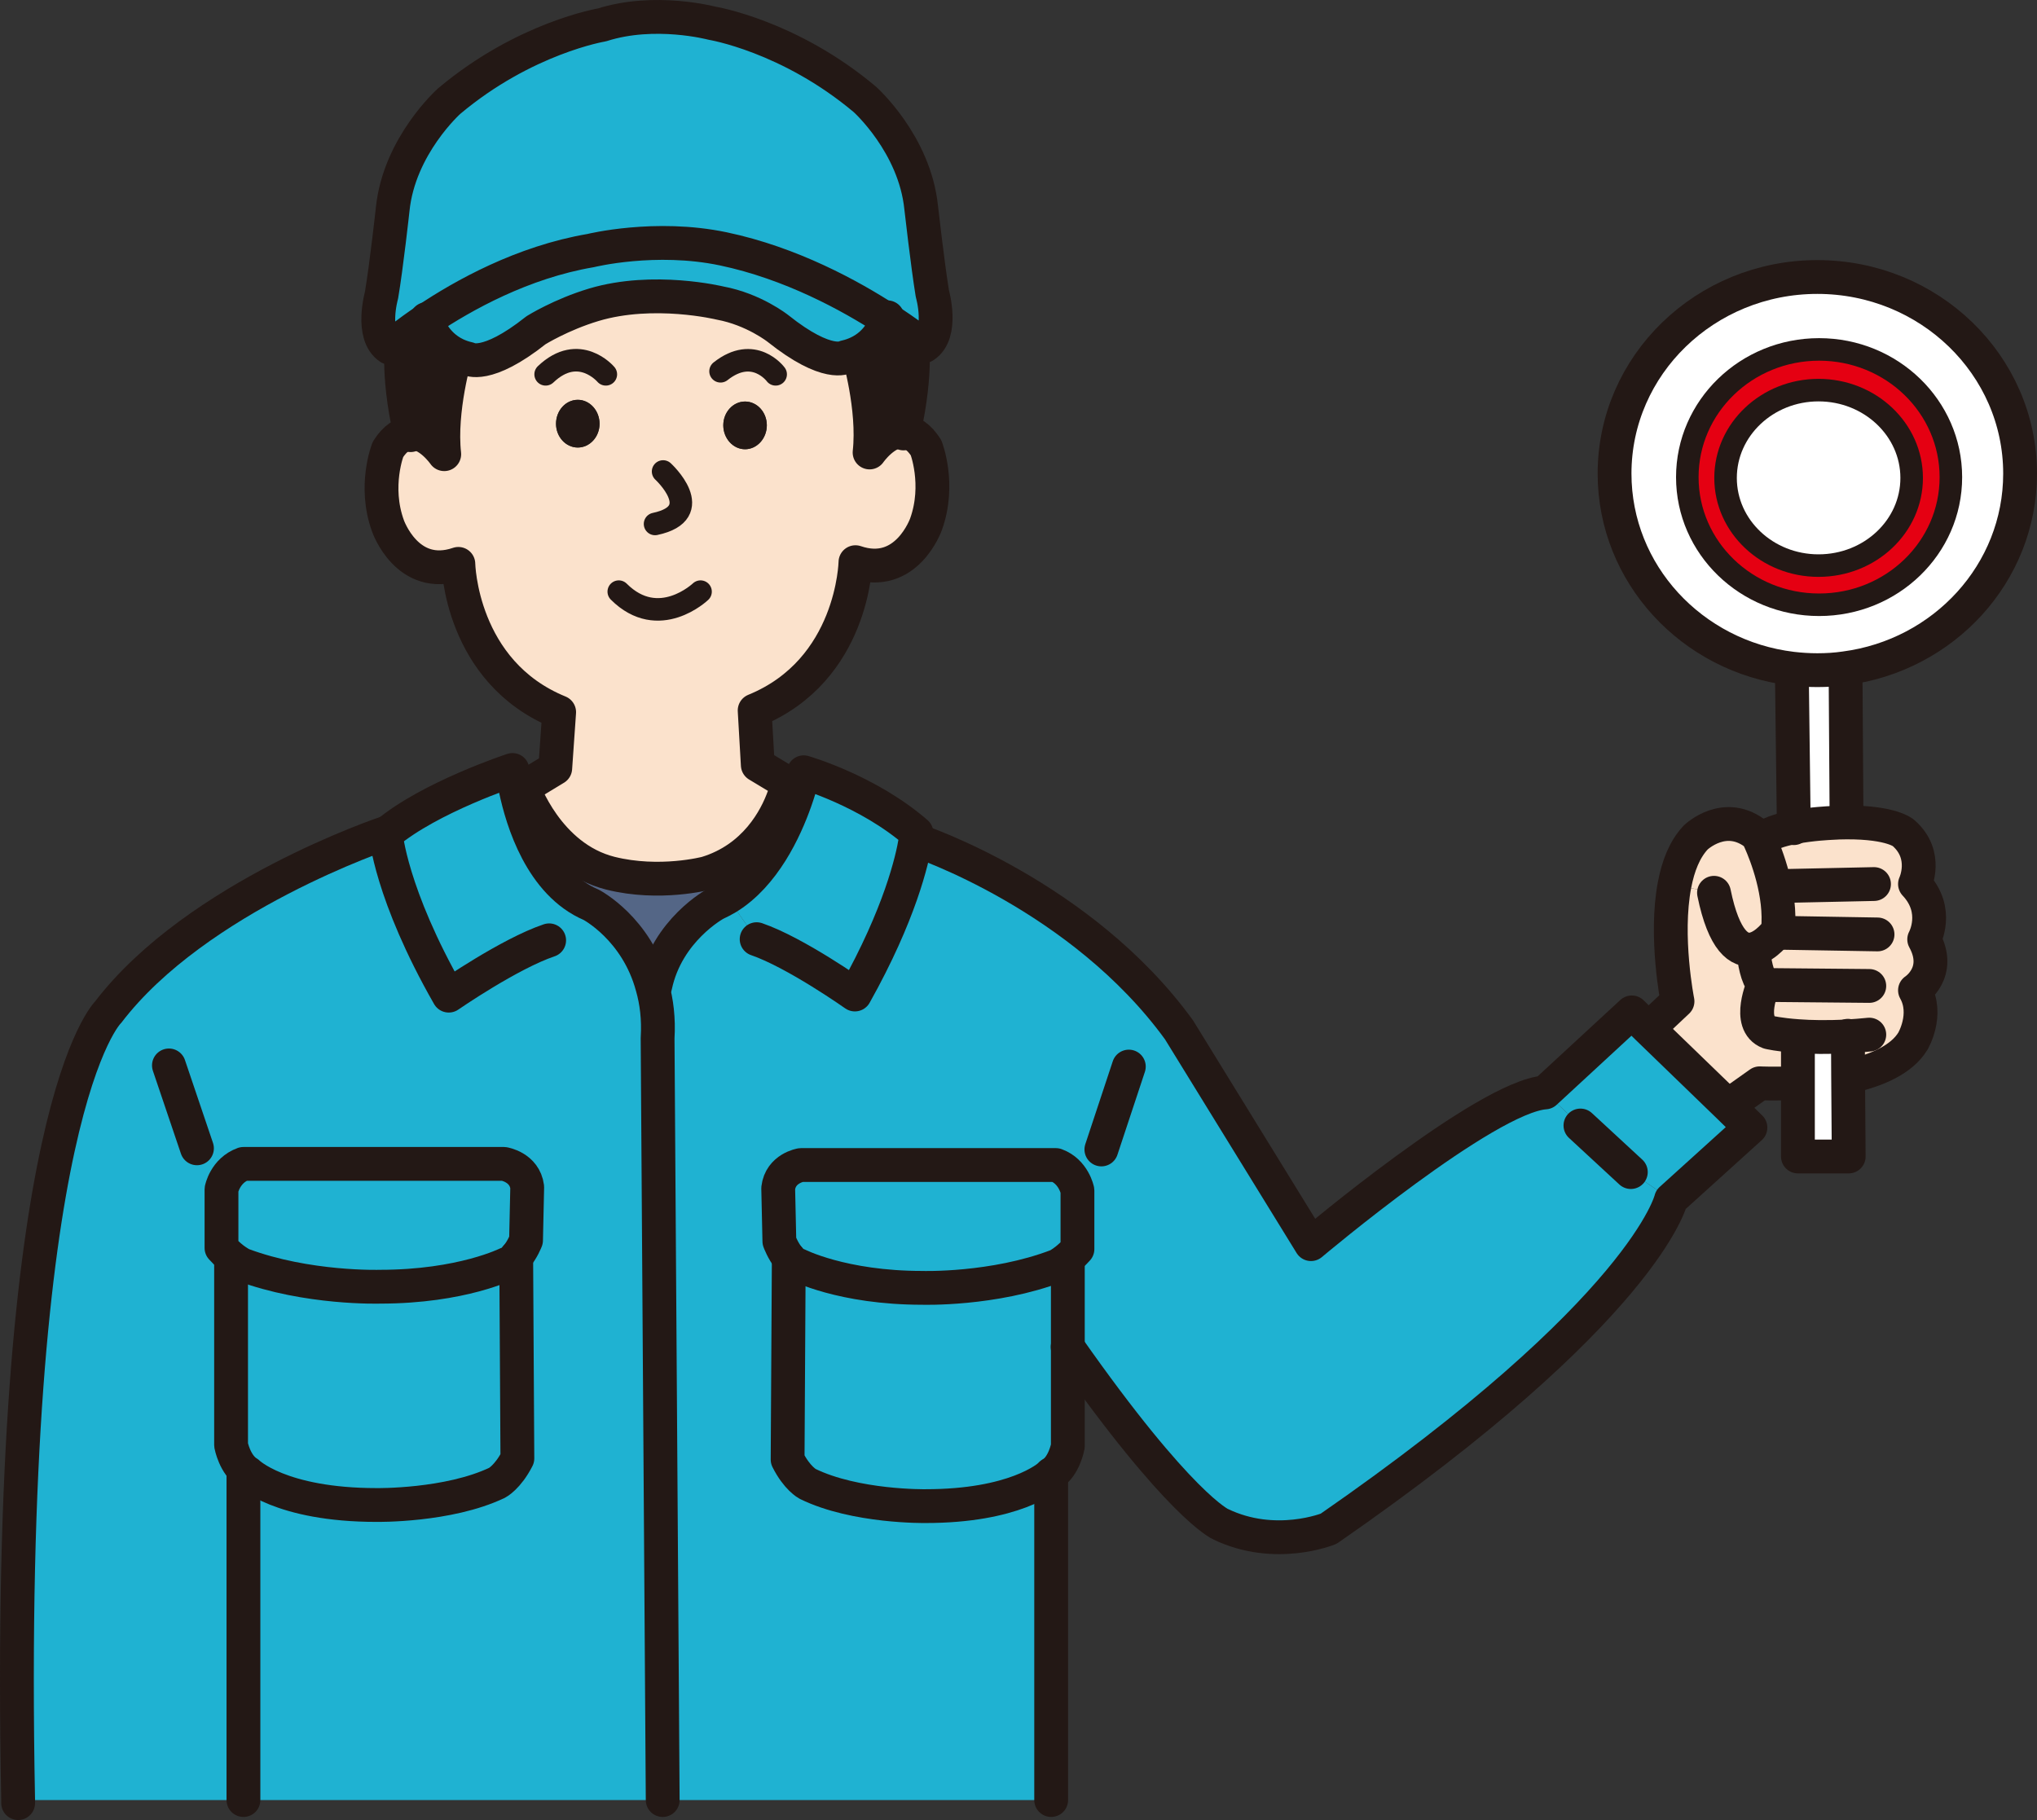 <?xml version="1.0" encoding="UTF-8"?><svg id="_レイヤー_2" xmlns="http://www.w3.org/2000/svg" width="142.532" height="127.366" viewBox="0 0 142.532 127.366"><rect x="0" y="0" width="142.532" height="127.366" fill="#333333" stroke="none"/><defs><style>.cls-1{stroke-width:1.577px;}.cls-1,.cls-2{fill:none;stroke:#231815;stroke-linecap:round;stroke-linejoin:round;}.cls-3{fill:#231815;}.cls-3,.cls-4,.cls-5,.cls-6,.cls-7,.cls-8{stroke-width:0px;}.cls-4{fill:#e50012;}.cls-5{fill:#546686;}.cls-2{stroke-width:2.366px;}.cls-6{fill:#fbe2cc;}.cls-7{fill:#1fb2d2;}.cls-8{fill:#fff;}</style></defs><g id="_ヘッダー"><path class="cls-6" d="M124.403,65.113c.261-2.581-.81-5.282-1.249-6.267-.123-.253-.192-.399-.192-.399-2.237-1.849-4.309.16-4.309.16-.782.825-1.235,2.009-1.482,3.313l2.758.559c.7,3.419,1.784,4.125,2.717,3.952.96-.186,1.756-1.317,1.756-1.317Z"/><path class="cls-6" d="M129.302,72.524l.014,2.781h.206c1.825-.412,3.54-1.158,4.322-2.435,0,0,1.111-1.863.151-3.566,0,0,1.921-1.237.645-3.566,0,0,1.111-2.009-.645-3.872,0,0,.96-2.022-.796-3.566,0,0-.796-.758-3.993-.745-.343,0-.714.013-1.125.04,0,0-1.29.053-2.566.293-.947.186-1.907.479-2.291.931l-.069.027c.439.985,1.509,3.685,1.249,6.267,0,0-.796,1.131-1.756,1.317l.041.186c.069.572.233,1.796.714,2.262,0,0-1.235,2.754.37,3.366,0,0,.714.173,2.031.266.892.067,2.072.093,3.499.013Z"/><path class="cls-5" d="M36.614,55.121l-.535.093c.467,2.222,1.797,6.626,5.283,8.103,0,0,3.183,1.65,4.281,5.721l.206-.04c.823-3.925,4.212-5.748,4.212-5.748.288-.133.563-.279.837-.439,2.552-1.57,4.02-4.71,4.748-6.772l-.81-.266c-.535,1.49-1.99,4.297-5.406,5.335,0,0-3.266.865-6.723,0-4.418-1.118-6.092-5.987-6.092-5.987Z"/><path class="cls-7" d="M1.268,125.97c-.947-48.177,6.298-55.136,6.298-55.136,6.202-8.129,19.429-12.547,19.429-12.547l.041.053c3.032-2.555,8.823-4.457,8.823-4.457,0,0,.055.519.22,1.331.467,2.222,1.797,6.626,5.283,8.103,0,0,3.183,1.65,4.281,5.721.302,1.051.453,2.249.37,3.619l.357,53.313h-29.336s-15.766,0-15.766,0ZM16.513,88.237l-.343.106v12.786s.261,1.397,1.18,1.943c0,0,2.25,2.249,9.001,2.249,0,0,5.008.08,8.439-1.557,0,0,.741-.386,1.413-1.703l-.082-14.103c.425-.479.686-1.158.686-1.158l.082-3.725c-.178-1.397-1.633-1.623-1.633-1.623h-18.222c-1.29.466-1.537,1.783-1.537,1.783v4.098c.384.426.741.718,1.015.905Z"/><path class="cls-7" d="M15.497,83.235v4.098c.384.426.741.718,1.015.905s.439.266.439.266c4.555,1.703,9.632,1.543,9.632,1.543,5.749,0,8.933-1.623,8.933-1.623.233-.067.439-.253.604-.466.425-.479.686-1.158.686-1.158l.082-3.725c-.178-1.397-1.633-1.623-1.633-1.623h-18.222c-1.29.466-1.537,1.783-1.537,1.783Z"/><path class="cls-7" d="M16.169,88.344v12.786s.261,1.397,1.18,1.943c0,0,2.25,2.249,9.001,2.249,0,0,5.008.08,8.439-1.557,0,0,.741-.386,1.413-1.703l-.082-14.103c-.165.213-.37.399-.604.466,0,0-3.183,1.623-8.933,1.623,0,0-5.077.16-9.632-1.543,0,0-.165-.08-.439-.266l-.343.106Z"/><path class="cls-7" d="M62.054,22.351c.714.452,1.304.865,1.729,1.184.576.426.892.679.892.679,1.358-.891.563-3.672.563-3.672-.329-2.009-.782-6.014-.782-6.014-.453-4.457-3.938-7.57-3.938-7.57-5.296-4.457-10.703-5.335-10.703-5.335,0,0-3.993-1.064-7.698.12,0,0-5.406.891-10.689,5.335,0,0-3.499,3.113-3.952,7.57,0,0-.439,4.005-.782,6.014,0,0-.782,2.781.563,3.672,0,0,.316-.279.878-.718.439-.333,1.015-.758,1.729-1.237,2.538-1.703,6.696-4.031,11.471-4.843,0,0,4.514-1.118,9.276-.12,4.748.998,8.905,3.286,11.444,4.936Z"/><path class="cls-6" d="M64.798,31.332s1.002,2.555,0,5.349c0,0-1.358,3.885-4.94,2.661,0,0-.137,7.557-7.053,10.378l.22,3.818,2.099,1.264s-.069.386-.288.971c-.535,1.49-1.99,4.297-5.406,5.335,0,0-3.266.865-6.723,0-4.418-1.118-6.092-5.987-6.092-5.987l2.237-1.357.274-3.925c-6.916-2.821-7.053-10.378-7.053-10.378-3.581,1.224-4.926-2.661-4.926-2.661-1.015-2.794,0-5.349,0-5.349.508-.798,1.043-1.104,1.55-1.144,1.29-.12,2.388,1.477,2.388,1.477-.343-3.113.782-6.905.782-6.905l.041-.067c.261.12.549.226.864.293,0,0,1.235.785,4.734-1.996,0,0,1.743-1.091,4.048-1.783,4.185-1.251,8.823-.12,8.823-.12,2.374.439,4.062,1.783,4.062,1.783,3.485,2.781,4.72,1.996,4.72,1.996.316-.067.604-.173.864-.293l.041.067s1.125,3.792.782,6.905c0,0,1.111-1.61,2.401-1.477.508.04,1.043.359,1.55,1.144ZM40.429,31.319c.837,0,1.523-.745,1.523-1.663s-.686-1.676-1.523-1.676-1.523.745-1.523,1.676c0,.918.686,1.663,1.523,1.663ZM52.133,31.439c.837,0,1.523-.758,1.523-1.676s-.686-1.663-1.523-1.663-1.523.745-1.523,1.663c0,.918.686,1.676,1.523,1.676Z"/><path class="cls-3" d="M28.134,23.615l.027.04s-.439,2.288.535,6.652c1.29-.12,2.388,1.477,2.388,1.477-.343-3.113.782-6.905.782-6.905l.041-.067c-1.537-.732-1.976-2.155-2.044-2.435-.714.479-1.29.905-1.729,1.237Z"/><path class="cls-7" d="M29.863,22.378c.069.279.508,1.703,2.044,2.435.261.12.549.226.864.293,0,0,1.235.785,4.734-1.996,0,0,1.743-1.091,4.048-1.783,4.185-1.251,8.823-.12,8.823-.12,2.374.439,4.062,1.783,4.062,1.783,3.485,2.781,4.72,1.996,4.72,1.996.316-.067.604-.173.864-.293,1.427-.665,1.907-1.929,2.031-2.342-2.538-1.65-6.696-3.938-11.444-4.936-4.761-.998-9.276.12-9.276.12-4.775.812-8.933,3.14-11.471,4.843Z"/><path class="cls-3" d="M40.429,27.979c-.837,0-1.523.745-1.523,1.676,0,.918.686,1.663,1.523,1.663s1.523-.745,1.523-1.663-.686-1.676-1.523-1.676Z"/><path class="cls-7" d="M45.849,68.998l-.206.04c.302,1.051.453,2.249.37,3.619l.357,53.313h27.182s0-22.791,0-22.791c-.261.239-2.593,2.222-8.795,2.222,0,0-4.899.08-8.247-1.557,0,0-.741-.386-1.4-1.703l.082-14.103c-.412-.492-.659-1.171-.659-1.171l-.082-3.712c.165-1.397,1.592-1.623,1.592-1.623h17.838c1.249.452,1.509,1.783,1.509,1.783v4.098c-.288.319-.549.559-.782.745l.11.266v5.854c7.821,11.149,10.689,12.387,10.689,12.387,3.828,1.849,7.56.319,7.56.319,22.174-15.354,23.957-23.044,23.957-23.044l-2.813-1.916-3.526-3.26-2.47-2.315c-4.158.306-16.383,10.617-16.383,10.617l-9.234-14.995c-6.833-9.42-18.263-13.225-18.263-13.225l-.178-.027c-.22,1.33-1.07,5.122-4.24,10.777,0,0-4.158-2.94-6.874-3.872l-2.044-2.914c-.274.16-.549.306-.837.439,0,0-3.389,1.823-4.212,5.748Z"/><path class="cls-7" d="M50.898,62.812l2.044,2.914c2.717.931,6.874,3.872,6.874,3.872,3.17-5.655,4.02-9.446,4.24-10.777.055-.346.069-.532.069-.532-3.389-2.954-7.89-4.244-7.89-4.244,0,0-.178.825-.59,1.996-.727,2.062-2.195,5.202-4.748,6.772Z"/><path class="cls-3" d="M52.133,28.099c-.837,0-1.523.745-1.523,1.663,0,.918.686,1.676,1.523,1.676s1.523-.758,1.523-1.676-.686-1.663-1.523-1.663Z"/><path class="cls-7" d="M54.452,83.155l.082,3.712s.247.679.659,1.171c.178.213.384.399.604.466,0,0,3.115,1.623,8.74,1.623,0,0,4.967.16,9.427-1.543,0,0,.261-.12.645-.426.233-.186.494-.426.782-.745v-4.098s-.261-1.33-1.509-1.783h-17.838s-1.427.226-1.592,1.623Z"/><path class="cls-7" d="M74.718,94.278v-5.854s-.11-.266-.11-.266c-.384.306-.645.426-.645.426-4.459,1.703-9.427,1.543-9.427,1.543-5.626,0-8.74-1.623-8.74-1.623-.22-.067-.425-.253-.604-.466l-.082,14.103c.659,1.317,1.4,1.703,1.4,1.703,3.348,1.637,8.247,1.557,8.247,1.557,6.202,0,8.535-1.982,8.795-2.222.014-.013.027-.027.027-.027.892-.546,1.139-1.943,1.139-1.943v-6.932Z"/><path class="cls-3" d="M60.023,24.693l.041.067s1.125,3.792.782,6.905c0,0,1.111-1.61,2.401-1.477.974-4.364.535-6.652.535-6.652-.425-.319-1.015-.732-1.729-1.184-.123.412-.604,1.676-2.031,2.342Z"/><polygon class="cls-7" points="108.116 76.449 110.586 78.764 114.112 82.024 116.925 83.94 122.482 78.91 120.945 77.407 115.347 71.992 114.181 70.848 108.116 76.449"/><path class="cls-6" d="M115.347,71.992l5.598,5.415.192-.186,1.99-1.41s1.043.053,2.497-.013h.178s0-3.206,0-3.206v-.08c-1.317-.093-2.031-.266-2.031-.266-1.605-.612-.37-3.366-.37-3.366-.48-.466-.645-1.69-.714-2.262l-.041-.186c-.933.173-2.017-.532-2.717-3.952l-2.758-.559c-.7,3.619.206,8.156.206,8.156l-1.907,1.796-.123.12Z"/><path class="cls-8" d="M141.349,33.142c0,6.972-5.338,12.719-12.253,13.624-.631.093-1.276.133-1.935.133-.604,0-1.194-.04-1.77-.106-6.998-.838-12.418-6.626-12.418-13.651,0-7.597,6.353-13.757,14.188-13.757,7.835,0,14.188,6.16,14.188,13.757ZM127.285,42.322c5.091,0,9.221-3.991,9.221-8.928,0-4.936-4.13-8.941-9.221-8.941s-9.221,4.005-9.221,8.941c0,4.936,4.13,8.928,9.221,8.928Z"/><path class="cls-4" d="M136.505,33.394c0,4.936-4.13,8.928-9.221,8.928s-9.221-3.991-9.221-8.928c0-4.936,4.13-8.941,9.221-8.941s9.221,4.005,9.221,8.941ZM127.243,39.581c3.595,0,6.518-2.741,6.518-6.134,0-3.393-2.923-6.147-6.518-6.147-3.581,0-6.504,2.754-6.504,6.147s2.923,6.134,6.504,6.134Z"/><path class="cls-8" d="M127.243,27.301c-3.581,0-6.504,2.754-6.504,6.147s2.923,6.134,6.504,6.134c3.595,0,6.518-2.741,6.518-6.134,0-3.393-2.923-6.147-6.518-6.147Z"/><path class="cls-8" d="M125.391,46.792l-.014.106.137,10.99c1.276-.239,2.566-.293,2.566-.293.412-.027.782-.04,1.125-.04v-.186s-.069-10.311-.069-10.311l-.041-.293c-.631.093-1.276.133-1.935.133-.604,0-1.194-.04-1.77-.106Z"/><path class="cls-8" d="M125.803,75.797v5.136s3.554,0,3.554,0l-.041-5.628-.014-2.781c-1.427.08-2.607.053-3.499-.013v.08s0,3.206,0,3.206Z"/><path class="cls-2" d="M64.235,58.847s11.43,3.805,18.263,13.225l9.234,14.995s12.226-10.311,16.383-10.617l6.065-5.601,1.166,1.144,5.598,5.415,1.537,1.503-5.557,5.029s-1.784,7.69-23.957,23.044c0,0-3.732,1.53-7.56-.319,0,0-2.868-1.237-10.689-12.387-.014,0-.014-.013-.014-.013"/><line class="cls-2" x1="114.112" y1="82.024" x2="110.586" y2="78.764"/><path class="cls-2" d="M115.471,71.872l1.907-1.796s-.906-4.537-.206-8.156c.247-1.304.7-2.488,1.482-3.313,0,0,2.072-2.009,4.309-.16,0,0,.069.146.192.399.439.985,1.509,3.685,1.249,6.267,0,0-.796,1.131-1.756,1.317-.933.173-2.017-.532-2.717-3.952"/><path class="cls-2" d="M129.521,75.305c1.825-.412,3.54-1.158,4.322-2.435,0,0,1.111-1.863.151-3.566,0,0,1.921-1.237.645-3.566,0,0,1.111-2.009-.645-3.872,0,0,.96-2.022-.796-3.566,0,0-.796-.758-3.993-.745-.343,0-.714.013-1.125.04,0,0-1.29.053-2.566.293-.947.186-1.907.479-2.291.931"/><path class="cls-2" d="M121.138,77.221l1.99-1.41s1.043.053,2.497-.013"/><path class="cls-2" d="M122.688,66.617c.069.572.233,1.796.714,2.262,0,0-1.235,2.754.37,3.366,0,0,.714.173,2.031.266.892.067,2.072.093,3.499.013.467-.027.974-.067,1.496-.12"/><line class="cls-2" x1="131.127" y1="61.867" x2="124.307" y2="62.013"/><line class="cls-2" x1="131.374" y1="65.393" x2="124.307" y2="65.273"/><line class="cls-2" x1="130.797" y1="68.998" x2="123.648" y2="68.932"/><line class="cls-2" x1="129.206" y1="57.37" x2="129.137" y2="47.059"/><polyline class="cls-2" points="125.803 72.591 125.803 75.797 125.803 80.933 129.357 80.933 129.315 75.305 129.302 72.524 129.302 72.484"/><polyline class="cls-2" points="125.377 46.899 125.515 57.889 125.515 57.955"/><path class="cls-1" d="M118.064,33.394c0,4.936,4.13,8.928,9.221,8.928s9.221-3.991,9.221-8.928c0-4.936-4.13-8.941-9.221-8.941s-9.221,4.005-9.221,8.941Z"/><path class="cls-1" d="M120.74,33.448c0,3.393,2.923,6.134,6.504,6.134,3.595,0,6.518-2.741,6.518-6.134,0-3.393-2.923-6.147-6.518-6.147-3.581,0-6.504,2.754-6.504,6.147Z"/><path class="cls-2" d="M129.096,46.766c6.916-.905,12.253-6.652,12.253-13.624,0-7.597-6.353-13.757-14.188-13.757-7.835,0-14.188,6.16-14.188,13.757,0,7.025,5.42,12.813,12.418,13.651.576.067,1.166.106,1.77.106.659,0,1.304-.04,1.935-.133Z"/><path class="cls-2" d="M74.609,88.157c.233-.186.494-.426.782-.745v-4.098s-.261-1.33-1.509-1.783h-17.838s-1.427.226-1.592,1.623l.082,3.712s.247.679.659,1.171c.178.213.384.399.604.466,0,0,3.115,1.623,8.74,1.623,0,0,4.967.16,9.427-1.543,0,0,.261-.12.645-.426Z"/><path class="cls-2" d="M74.718,88.423v5.854s0,6.932,0,6.932c0,0-.247,1.397-1.139,1.943,0,0-.014.013-.027.027-.261.239-2.593,2.222-8.795,2.222,0,0-4.899.08-8.247-1.557,0,0-.741-.386-1.4-1.703l.082-14.103"/><line class="cls-2" x1="78.986" y1="74.64" x2="77.065" y2="80.441"/><polyline class="cls-2" points="73.552 103.152 73.552 103.179 73.552 125.97"/><path class="cls-2" d="M38.425,65.805c-2.772.931-7.025,3.872-7.025,3.872-4.075-7.131-4.405-11.309-4.405-11.309.014-.013.027-.027.041-.027,3.032-2.555,8.823-4.457,8.823-4.457,0,0,.055.519.22,1.331.467,2.222,1.797,6.626,5.283,8.103,0,0,3.183,1.65,4.281,5.721.302,1.051.453,2.249.37,3.619l.357,53.313"/><path class="cls-2" d="M26.996,58.288s-13.227,4.417-19.429,12.547c0,0-7.245,6.958-6.298,55.136v.213"/><path class="cls-2" d="M16.513,88.237c-.274-.186-.631-.479-1.015-.905v-4.098s.247-1.317,1.537-1.783h18.222s1.454.226,1.633,1.623l-.082,3.725s-.261.679-.686,1.158c-.165.213-.37.399-.604.466,0,0-3.183,1.623-8.933,1.623,0,0-5.077.16-9.632-1.543,0,0-.165-.08-.439-.266Z"/><path class="cls-2" d="M16.169,88.344v12.786s.261,1.397,1.18,1.943c0,0,2.25,2.249,9.001,2.249,0,0,5.008.08,8.439-1.557,0,0,.741-.386,1.413-1.703l-.082-14.103"/><line class="cls-2" x1="11.82" y1="74.56" x2="13.782" y2="80.361"/><line class="cls-2" x1="17.034" y1="103.072" x2="17.034" y2="125.97"/><path class="cls-2" d="M52.943,65.725c2.717.931,6.874,3.872,6.874,3.872,3.17-5.655,4.02-9.446,4.24-10.777.055-.346.069-.532.069-.532-3.389-2.954-7.89-4.244-7.89-4.244,0,0-.178.825-.59,1.996-.727,2.062-2.195,5.202-4.748,6.772-.274.16-.549.306-.837.439,0,0-3.389,1.823-4.212,5.748"/><path class="cls-1" d="M54.274,26.196s-1.523-2.062-3.856-.213"/><path class="cls-1" d="M46.398,32.995s3.142,2.887-.563,3.672"/><path class="cls-1" d="M49.018,41.404s-2.923,2.794-5.722,0"/><path class="cls-1" d="M42.391,26.196s-1.88-2.222-4.212,0"/><path class="cls-2" d="M29.863,22.378c2.538-1.703,6.696-4.031,11.471-4.843,0,0,4.514-1.118,9.276-.12,4.748.998,8.905,3.286,11.444,4.936.714.452,1.304.865,1.729,1.184.576.426.892.679.892.679,1.358-.891.563-3.672.563-3.672-.329-2.009-.782-6.014-.782-6.014-.453-4.457-3.938-7.57-3.938-7.57-5.296-4.457-10.703-5.335-10.703-5.335,0,0-3.993-1.064-7.698.12,0,0-5.406.891-10.689,5.335,0,0-3.499,3.113-3.952,7.57,0,0-.439,4.005-.782,6.014,0,0-.782,2.781.563,3.672,0,0,.316-.279.878-.718.439-.333,1.015-.758,1.729-1.237Z"/><path class="cls-2" d="M63.782,23.535s.439,2.288-.535,6.652c0,.04-.014.093-.027.146"/><path class="cls-2" d="M60.064,24.76s1.125,3.792.782,6.905c0,0,1.111-1.61,2.401-1.477.508.04,1.043.359,1.55,1.144,0,0,1.002,2.555,0,5.349,0,0-1.358,3.885-4.94,2.661,0,0-.137,7.557-7.053,10.378l.22,3.818,2.099,1.264s-.069.386-.288.971c-.535,1.49-1.99,4.297-5.406,5.335,0,0-3.266.865-6.723,0-4.418-1.118-6.092-5.987-6.092-5.987l2.237-1.357.274-3.925c-6.916-2.821-7.053-10.378-7.053-10.378-3.581,1.224-4.926-2.661-4.926-2.661-1.015-2.794,0-5.349,0-5.349.508-.798,1.043-1.104,1.55-1.144,1.29-.12,2.388,1.477,2.388,1.477-.343-3.113.782-6.905.782-6.905"/><path class="cls-2" d="M62.095,22.205s-.014.053-.041.146c-.123.412-.604,1.676-2.031,2.342-.261.12-.549.226-.864.293,0,0-1.235.785-4.72-1.996,0,0-1.688-1.344-4.062-1.783,0,0-4.638-1.131-8.823.12-2.305.692-4.048,1.783-4.048,1.783-3.499,2.781-4.734,1.996-4.734,1.996-.316-.067-.604-.173-.864-.293-1.537-.732-1.976-2.155-2.044-2.435-.014-.04-.014-.053-.014-.053"/><path class="cls-2" d="M28.162,23.655s-.439,2.288.535,6.652c0,.04.014.093.027.146"/></g></svg>